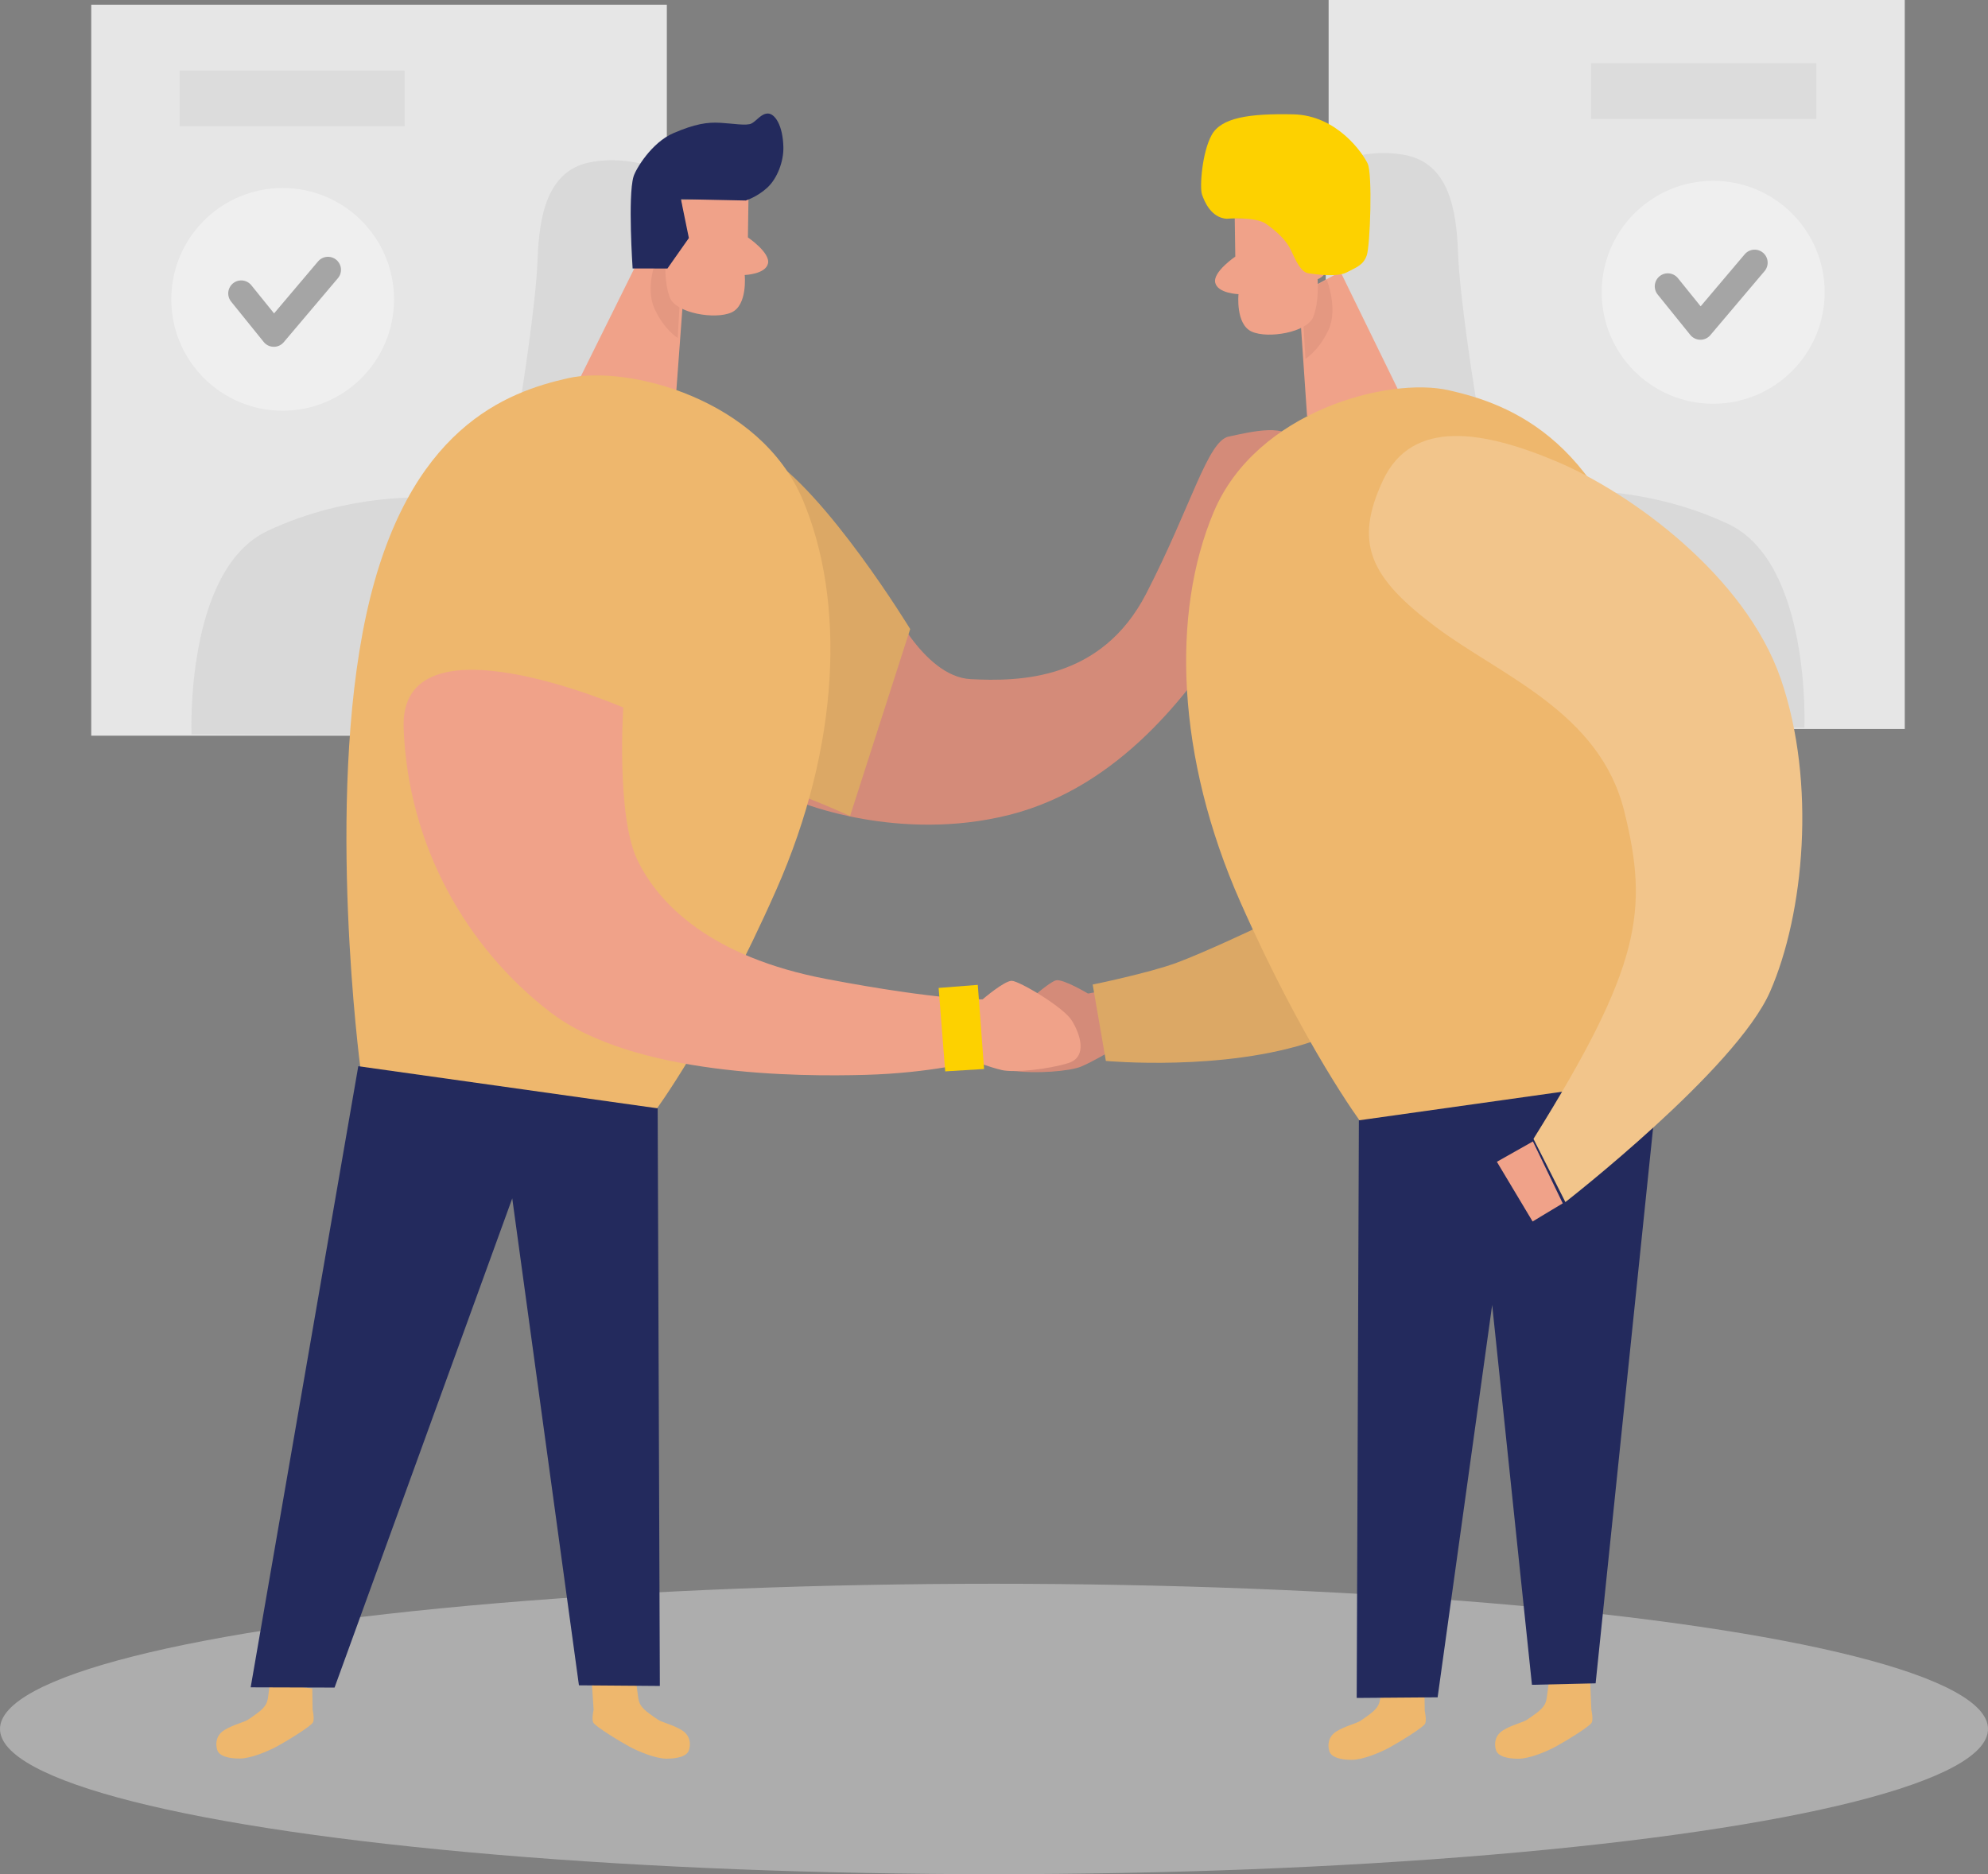 <?xml version="1.0" encoding="UTF-8" standalone="no"?>
<!-- Created with Inkscape (http://www.inkscape.org/) -->

<svg
   width="85.016mm"
   height="80.161mm"
   viewBox="0 0 85.016 80.161"
   version="1.1"
   id="svg5771"
   xmlns:inkscape="http://www.inkscape.org/namespaces/inkscape"
   xmlns:sodipodi="http://sodipodi.sourceforge.net/DTD/sodipodi-0.dtd"
   xmlns="http://www.w3.org/2000/svg"
   xmlns:svg="http://www.w3.org/2000/svg">
  <rect x="0" y="0" width="85.016" height="80.161" fill="#808080" stroke="none"/>
  <sodipodi:namedview
     id="namedview5773"
     pagecolor="#ffffff"
     bordercolor="#666666"
     borderopacity="1.0"
     inkscape:showpageshadow="2"
     inkscape:pageopacity="0.0"
     inkscape:pagecheckerboard="0"
     inkscape:deskcolor="#d1d1d1"
     inkscape:document-units="mm"
     showgrid="false" />
  <defs
     id="defs5768" />
  <g
     inkscape:label="Lager 1"
     inkscape:groupmode="layer"
     id="layer1"
     transform="translate(-38.034,-59.339)">
    <g
       id="g6091">
      <path
         style="fill:#d48b79;fill-opacity:1;stroke:none;stroke-width:0.305px;stroke-linecap:butt;stroke-linejoin:miter;stroke-opacity:1"
         d="m 97.571,86.911 c 0,0 1.088,4.497 0.524,6.512 -0.564,2.015 -2.376,4.636 -7.098,6.411 -4.722,1.775 -6.436,2 -6.436,2 0,0 -1.047,-0.626 -1.361,-0.567 -0.314,0.059 -1.98,1.479 -2.237,2.106 -0.257,0.627 -0.419,1.663 0.464,1.776 0.883,0.113 2.35,0.021 2.856,-0.198 0.505,-0.219 1.08,-0.564 1.08,-0.564 0,0 1.903,0.178 4.692,-0.225 2.788,-0.404 9.788,-1.634 12.836,-4.962 3.049,-3.328 4.76,-8.046 4.085,-13.032 -0.676,-4.987 -9.403,0.744 -9.403,0.744 z"
         id="path2253-9" />
      <path
         style="fill:#f2c58b;fill-opacity:1;stroke:none;stroke-width:0.305px;stroke-linecap:butt;stroke-linejoin:miter;stroke-opacity:1"
         d="m 55.072,90.75 9.741,-0.174 c 0,0 0.185,-5.678 -0.331,-8.015 -0.516,-2.337 -1.374,-4.521 -4.649,-4.518 -3.276,0.003 -4.509,3.132 -4.796,5.424 -0.358,2.861 0.035,7.283 0.035,7.283 z"
         id="path2255"
         sodipodi:nodetypes="ccscscc" />
      <rect
         style="fill:#e6e6e6;fill-opacity:1;stroke:none;stroke-width:0.43;stroke-linecap:round;stroke-linejoin:round;stroke-dashoffset:2.91"
         id="rect2421"
         width="24.615"
         height="31.265"
         x="41.936"
         y="59.54"
         rx="0"
         ry="0" />
      <circle
         style="opacity:0.373;fill:#ffffff;fill-opacity:1;stroke:none;stroke-width:0.335;stroke-linecap:round;stroke-linejoin:round;stroke-dashoffset:2.91;stroke-opacity:1"
         id="path3217"
         cx="50.122"
         cy="72.143"
         r="4.762" />
      <path
         style="fill:none;stroke:#a5a5a5;stroke-width:1.112;stroke-linecap:round;stroke-linejoin:round;stroke-dasharray:none;stroke-opacity:1"
         d="M 48.35,71.889 49.744,73.616 52.06,70.879"
         id="path3219" />
      <rect
         style="opacity:0.373;fill:#cccccc;fill-opacity:1;stroke:none;stroke-width:0.071;stroke-linecap:round;stroke-linejoin:round;stroke-dasharray:none;stroke-dashoffset:2.91;stroke-opacity:1"
         id="rect3273"
         width="9.626"
         height="2.382"
         x="45.713"
         y="62.357" />
      <path
         style="fill:#d9d9d9;fill-opacity:1;stroke:none;stroke-width:0.305px;stroke-linecap:butt;stroke-linejoin:miter;stroke-opacity:1"
         d="m 46.225,90.747 c 0,0 -0.286,-7.034 3.251,-8.702 3.537,-1.668 6.965,-1.418 6.965,-1.418 l 3.21,-0.073 0.7,-4.443 c 0,0 0.604,-3.801 0.671,-5.654 0.067,-1.852 0.396,-3.823 2.255,-4.178 1.86,-0.355 3.396,0.492 3.396,0.492 v 24.05 z"
         id="path3275" />
      <path
         style="fill:#d48b79;fill-opacity:1;stroke:none;stroke-width:0.075;stroke-linecap:butt;stroke-linejoin:miter;stroke-dasharray:none;stroke-opacity:1"
         d="m 75.991,84.943 c 0,0 1.492,3.34 3.555,3.444 2.063,0.104 5.583,0.071 7.507,-3.662 1.924,-3.734 2.62,-6.529 3.53,-6.715 0.91,-0.186 2.621,-0.641 2.817,0.316 0.196,0.957 -1.448,5.943 -2.954,8.237 -1.507,2.294 -4.479,6.425 -9.238,7.627 -4.759,1.202 -8.964,-0.549 -8.964,-0.549 z"
         id="path1589" />
      <path
         style="fill:#f0a289;fill-opacity:1;stroke:none;stroke-width:0.075;stroke-linecap:butt;stroke-linejoin:miter;stroke-dasharray:none;stroke-opacity:1"
         d="m 62.746,75.691 2.805,-5.659 1.779,0.966 -0.385,5.213 z"
         id="path1593" />
      <path
         style="fill:#e49881;fill-opacity:1;stroke:none;stroke-width:0.075;stroke-linecap:butt;stroke-linejoin:miter;stroke-dasharray:none;stroke-opacity:1"
         d="m 66.102,70.413 c 0,0 -0.493,1.24 -0.073,2.142 0.42,0.902 0.986,1.236 0.986,1.236 l 0.165,-2.824 z"
         id="path1595"
         sodipodi:nodetypes="csccc" />
      <g
         id="g5312-1"
         transform="matrix(-0.407,0,0,-0.407,3.966,176.18)">
        <path
           style="fill:#f2c58b;fill-opacity:1;stroke:none;stroke-width:0.75px;stroke-linecap:butt;stroke-linejoin:miter;stroke-opacity:1"
           d="m -251.537,210.6 23.957,0.429 c 0,0 0.455,13.965 -0.813,19.712 -1.268,5.747 -3.379,11.118 -11.435,11.111 -8.056,-0.007 -11.09,-7.703 -11.795,-13.339 -0.88,-7.036 0.086,-17.912 0.086,-17.912 z"
           id="path2255-0"
           sodipodi:nodetypes="ccscscc" />
        <rect
           style="opacity:1;fill:#e6e6e6;fill-opacity:1;stroke:none;stroke-width:1.057;stroke-linecap:round;stroke-linejoin:round;stroke-dashoffset:2.91"
           id="rect2421-9"
           width="60.538"
           height="76.892"
           x="-283.845"
           y="-287.359"
           transform="scale(1,-1)"
           rx="0"
           ry="0" />
        <circle
           style="opacity:0.373;fill:#ffffff;fill-opacity:1;stroke:none;stroke-width:0.823;stroke-linecap:round;stroke-linejoin:round;stroke-dashoffset:2.91;stroke-opacity:1"
           id="path3217-3"
           cx="-263.713"
           cy="-256.363"
           r="11.712"
           transform="scale(1,-1)" />
        <path
           style="fill:none;stroke:#a5a5a5;stroke-width:2.735;stroke-linecap:round;stroke-linejoin:round;stroke-dasharray:none;stroke-opacity:1"
           d="m -258.944,256.988 -3.428,-4.246 -5.698,6.732"
           id="path3219-6" />
        <rect
           style="opacity:0.373;fill:#cccccc;fill-opacity:1;stroke:none;stroke-width:0.175;stroke-linecap:round;stroke-linejoin:round;stroke-dasharray:none;stroke-dashoffset:2.91;stroke-opacity:1"
           id="rect3273-0"
           width="23.675"
           height="5.857"
           x="-274.556"
           y="-280.43"
           transform="scale(1,-1)" />
        <path
           style="fill:#d9d9d9;fill-opacity:1;stroke:none;stroke-width:0.75px;stroke-linecap:butt;stroke-linejoin:miter;stroke-opacity:1"
           d="m -273.297,210.609 c 0,0 -0.705,17.3 7.995,21.401 8.699,4.102 17.13,3.486 17.13,3.486 l 7.895,0.179 1.721,10.927 c 0,0 1.486,9.348 1.651,13.904 0.164,4.556 0.973,9.403 5.547,10.276 4.574,0.873 8.352,-1.21 8.352,-1.21 v -59.148 z"
           id="path3275-6" />
      </g>
      <path
         style="fill:#dca865;fill-opacity:1;stroke:none;stroke-width:0.075;stroke-linecap:butt;stroke-linejoin:miter;stroke-dasharray:none;stroke-opacity:1"
         d="m 74.386,94.243 2.572,-7.999 c 0,0 -3.565,-5.852 -6.21,-7.468 -2.644,-1.616 -4.879,-0.571 -4.879,-0.571 l 2.624,13.012 c 0,0 2.201,1.826 2.854,1.879 0.653,0.053 3.039,1.147 3.039,1.147 z"
         id="path1591" />
      <path
         style="fill:#f0a289;fill-opacity:1;stroke:none;stroke-width:0.115;stroke-linecap:butt;stroke-linejoin:miter;stroke-dasharray:none;stroke-opacity:1"
         d="m 70.042,67.845 -0.024,1.649 c 0,0 0.963,0.651 0.859,1.114 -0.104,0.463 -0.996,0.493 -0.996,0.493 0,0 0.132,1.291 -0.568,1.603 -0.7,0.313 -2.357,0.03 -2.625,-0.622 -0.267,-0.652 -0.19,-1.621 -0.19,-1.621 0,0 -0.586,-0.179 -0.441,-1.013 0.198,-1.132 1.305,-0.067 1.305,-0.067 l -0.198,-1.5 z"
         id="path2151"
         sodipodi:nodetypes="ccscsscsccc" />
      <path
         style="fill:#232a5d;fill-opacity:1;stroke:none;stroke-width:0.075;stroke-linecap:butt;stroke-linejoin:miter;stroke-dasharray:none;stroke-opacity:1"
         d="m 65.088,70.821 c 0,0 -0.209,-3.072 0.036,-3.922 0.095,-0.328 0.781,-1.467 1.706,-1.864 0.924,-0.397 1.447,-0.476 2.003,-0.444 0.557,0.031 1.12,0.137 1.336,0.031 0.216,-0.106 0.419,-0.435 0.711,-0.427 0.292,0.008 0.635,0.502 0.655,1.445 0.013,0.603 -0.262,1.338 -0.694,1.731 -0.431,0.393 -0.913,0.544 -0.913,0.544 l -2.775,-0.057 0.34,1.662 -0.917,1.304 z"
         id="path2249"
         sodipodi:nodetypes="csssssssccccc" />
      <path
         style="fill:#eeb76d;fill-opacity:1;stroke:none;stroke-width:0.305px;stroke-linecap:butt;stroke-linejoin:miter;stroke-opacity:1"
         d="m 53.443,104.988 c 0,0 -1.492,-11.294 0.251,-19.344 1.743,-8.049 6.061,-9.547 8.623,-10.127 2.562,-0.58 8.222,0.877 10.048,5.203 1.826,4.326 1.602,10.495 -1.138,16.687 -2.74,6.192 -5.187,9.465 -5.187,9.465 z"
         id="path2251" />
      <path
         style="fill:#dca865;fill-opacity:1;stroke:none;stroke-width:0.305px;stroke-linecap:butt;stroke-linejoin:miter;stroke-opacity:1"
         d="m 84.762,101.449 0.564,3.267 c 0,0 5.061,0.469 8.899,-0.852 3.838,-1.321 4.255,-3.082 4.255,-3.082 l -2.514,-3.165 -4.165,1.389 c 0,0 -2.259,1.072 -3.453,1.513 -1.195,0.441 -3.586,0.93 -3.586,0.93 z"
         id="path860" />
      <path
         style="fill:#f0a289;fill-opacity:1;stroke:none;stroke-width:0.305px;stroke-linecap:butt;stroke-linejoin:miter;stroke-opacity:1"
         d="m 64.688,89.601 c 0,0 -0.303,4.617 0.597,6.506 0.9,1.889 3.134,4.161 8.089,5.104 4.956,0.942 6.683,0.87 6.683,0.87 0,0 0.924,-0.795 1.244,-0.791 0.32,0.004 2.204,1.119 2.564,1.692 0.361,0.573 0.697,1.567 -0.153,1.829 -0.85,0.262 -2.312,0.422 -2.848,0.293 -0.535,-0.129 -1.16,-0.372 -1.16,-0.372 0,0 -1.845,0.501 -4.661,0.58 -2.816,0.079 -9.923,0.062 -13.496,-2.695 -3.572,-2.758 -6.066,-7.114 -6.252,-12.143 -0.186,-5.029 9.392,-0.874 9.392,-0.874 z"
         id="path2253" />
      <path
         style="fill:#fdd100;fill-opacity:1;stroke:none;stroke-width:0.305px;stroke-linecap:butt;stroke-linejoin:miter;stroke-opacity:1"
         d="m 78.174,101.594 1.675,-0.131 0.269,3.598 -1.662,0.102 z"
         id="path2257" />
      <ellipse
         style="fill:#e4e4e4;fill-opacity:0.451;stroke:none;stroke-width:0.071;stroke-linecap:round;stroke-linejoin:round;stroke-dasharray:none;stroke-dashoffset:2.91;stroke-opacity:1"
         id="path5524"
         cx="80.542"
         cy="133.289"
         rx="42.508"
         ry="6.211" />
      <path
         style="fill:#eeb76d;fill-opacity:1;stroke:none;stroke-width:0.305px;stroke-linecap:butt;stroke-linejoin:miter;stroke-opacity:1"
         d="m 98.949,131.615 0.013,0.901 c 0,0 0.086,0.374 0.02,0.539 -0.066,0.165 -1.169,0.833 -1.547,1.037 -0.378,0.204 -1.115,0.517 -1.594,0.517 -0.479,2e-5 -0.881,-0.103 -0.961,-0.378 -0.079,-0.275 -0.044,-0.617 0.31,-0.84 0.354,-0.223 0.85,-0.335 1.02,-0.45 0.576,-0.39 0.78,-0.552 0.839,-0.897 0.027,-0.161 0.087,-0.671 0.087,-0.671 z"
         id="path2261-3-9"
         sodipodi:nodetypes="ccssssssscc" />
      <path
         style="fill:#eeb76d;fill-opacity:1;stroke:none;stroke-width:0.305px;stroke-linecap:butt;stroke-linejoin:miter;stroke-opacity:1"
         d="m 51.389,131.56 0.013,0.901 c 0,0 0.086,0.374 0.02,0.539 -0.066,0.165 -1.169,0.833 -1.547,1.037 -0.378,0.204 -1.115,0.517 -1.594,0.517 -0.479,2e-5 -0.881,-0.103 -0.961,-0.378 -0.079,-0.275 -0.044,-0.617 0.31,-0.84 0.354,-0.223 0.85,-0.335 1.02,-0.45 0.576,-0.39 0.78,-0.552 0.839,-0.897 0.027,-0.161 0.087,-0.671 0.087,-0.671 z"
         id="path2261"
         sodipodi:nodetypes="ccssssssscc" />
      <path
         style="fill:#eeb76d;fill-opacity:1;stroke:none;stroke-width:0.305px;stroke-linecap:butt;stroke-linejoin:miter;stroke-opacity:1"
         d="m 63.333,131.153 0.087,1.313 c 0,0 -0.086,0.374 -0.02,0.539 0.066,0.165 1.169,0.833 1.547,1.037 0.378,0.204 1.115,0.517 1.594,0.517 0.479,2e-5 0.881,-0.103 0.961,-0.378 0.079,-0.275 0.044,-0.617 -0.31,-0.84 -0.354,-0.223 -0.85,-0.335 -1.02,-0.45 C 65.595,132.501 65.391,132.339 65.333,131.994 65.305,131.833 65.246,131.322 65.246,131.322 Z"
         id="path2261-3"
         sodipodi:nodetypes="ccssssssscc" />
      <path
         style="fill:#232a5d;fill-opacity:1;stroke:none;stroke-width:0.305px;stroke-linecap:butt;stroke-linejoin:miter;stroke-opacity:1"
         d="m 66.159,106.744 0.093,24.705 -3.46,-0.027 -2.852,-20.826 -7.599,20.923 -3.587,-0.011 4.602,-26.566 z"
         id="path2259" />
      <path
         style="fill:#f0a289;fill-opacity:1;stroke:none;stroke-width:0.075;stroke-linecap:butt;stroke-linejoin:miter;stroke-dasharray:none;stroke-opacity:1"
         d="m 98.131,76.639 -2.772,-5.675 -1.784,0.955 0.355,5.215 z"
         id="path1593-5" />
      <path
         style="fill:#e49881;fill-opacity:1;stroke:none;stroke-width:0.075;stroke-linecap:butt;stroke-linejoin:miter;stroke-dasharray:none;stroke-opacity:1"
         d="m 94.774,71.307 c 0,0 0.493,1.24 0.073,2.142 -0.42,0.902 -0.986,1.236 -0.986,1.236 l -0.165,-2.824 z"
         id="path1595-3"
         sodipodi:nodetypes="csccc" />
      <path
         style="fill:#f0a289;fill-opacity:1;stroke:none;stroke-width:0.115;stroke-linecap:butt;stroke-linejoin:miter;stroke-dasharray:none;stroke-opacity:1"
         d="m 90.837,68.665 0.024,1.649 c 0,0 -0.963,0.651 -0.859,1.114 0.104,0.463 0.996,0.493 0.996,0.493 0,0 -0.132,1.291 0.568,1.603 0.7,0.313 2.357,0.03 2.625,-0.622 0.267,-0.652 0.19,-1.621 0.19,-1.621 0,0 0.586,-0.179 0.441,-1.013 -0.198,-1.132 -1.305,-0.067 -1.305,-0.067 l 0.198,-1.5 z"
         id="path2151-5"
         sodipodi:nodetypes="ccscsscsccc" />
      <path
         style="fill:#eeb76d;fill-opacity:1;stroke:none;stroke-width:0.305px;stroke-linecap:butt;stroke-linejoin:miter;stroke-opacity:1"
         d="m 108.862,105.501 c 0,0 1.492,-11.295 -0.251,-19.344 -1.743,-8.049 -6.061,-9.547 -8.623,-10.127 -2.562,-0.58 -8.222,0.877 -10.048,5.203 -1.826,4.326 -1.602,10.495 1.138,16.687 2.74,6.192 5.187,9.465 5.187,9.465 z"
         id="path2251-2" />
      <path
         style="fill:#eeb76d;fill-opacity:1;stroke:none;stroke-width:0.305px;stroke-linecap:butt;stroke-linejoin:miter;stroke-opacity:1"
         d="m 106.034,131.203 0.054,1.266 c 0,0 0.086,0.374 0.02,0.539 -0.066,0.165 -1.169,0.833 -1.547,1.037 -0.378,0.204 -1.115,0.517 -1.594,0.517 -0.479,2e-5 -0.881,-0.103 -0.961,-0.378 -0.079,-0.275 -0.044,-0.617 0.31,-0.84 0.354,-0.223 0.85,-0.335 1.02,-0.45 0.576,-0.39 0.78,-0.552 0.839,-0.897 0.027,-0.161 0.087,-0.671 0.087,-0.671 z"
         id="path2261-3-9-3"
         sodipodi:nodetypes="ccssssssscc" />
      <path
         style="fill:#232a5d;fill-opacity:1;stroke:none;stroke-width:0.305px;stroke-linecap:butt;stroke-linejoin:miter;stroke-opacity:1"
         d="m 96.146,107.257 -0.093,24.705 3.46,-0.027 2.333,-16.781 1.701,16.246 2.723,-0.063 2.678,-25.882 z"
         id="path2259-7"
         sodipodi:nodetypes="cccccccc" />
      <path
         style="fill:#fdd100;fill-opacity:1;stroke:none;stroke-width:0.305px;stroke-linecap:butt;stroke-linejoin:miter;stroke-opacity:1"
         d="m 90.492,68.695 c 0,0 1.228,-0.103 1.686,0.22 0.457,0.323 0.861,0.692 1.066,1.13 0.205,0.438 0.417,0.935 0.747,0.983 0.329,0.048 1.227,0.175 1.639,-0.041 0.412,-0.216 0.705,-0.304 0.853,-0.726 0.147,-0.421 0.25,-3.485 0.039,-3.926 -0.211,-0.442 -1.312,-2.068 -3.186,-2.106 -1.875,-0.039 -3.076,0.138 -3.486,0.885 -0.411,0.747 -0.518,2.227 -0.414,2.54 0.104,0.312 0.398,1 1.059,1.042 z"
         id="path3102" />
      <path
         style="fill:#f2c58b;fill-opacity:1;stroke:none;stroke-width:0.305px;stroke-linecap:butt;stroke-linejoin:miter;stroke-opacity:1"
         d="m 103.613,108.052 1.364,2.701 c 0,0 7.298,-5.676 8.754,-9 1.456,-3.324 1.985,-8.93 0.462,-13.366 -1.523,-4.436 -6.44,-7.975 -9.569,-9.3 -3.129,-1.325 -6.203,-1.873 -7.451,0.804 -1.249,2.677 -0.559,4.141 2.243,6.25 2.803,2.11 7.029,3.644 8.08,7.899 1.051,4.254 0.717,6.623 -3.884,14.011 z"
         id="path4415" />
      <path
         style="fill:#f0a289;fill-opacity:1;stroke:none;stroke-width:0.305px;stroke-linecap:butt;stroke-linejoin:miter;stroke-opacity:1"
         d="m 103.588,108.16 -1.541,0.87 1.528,2.553 1.289,-0.776 z"
         id="path4417" />
    </g>
  </g>
</svg>
